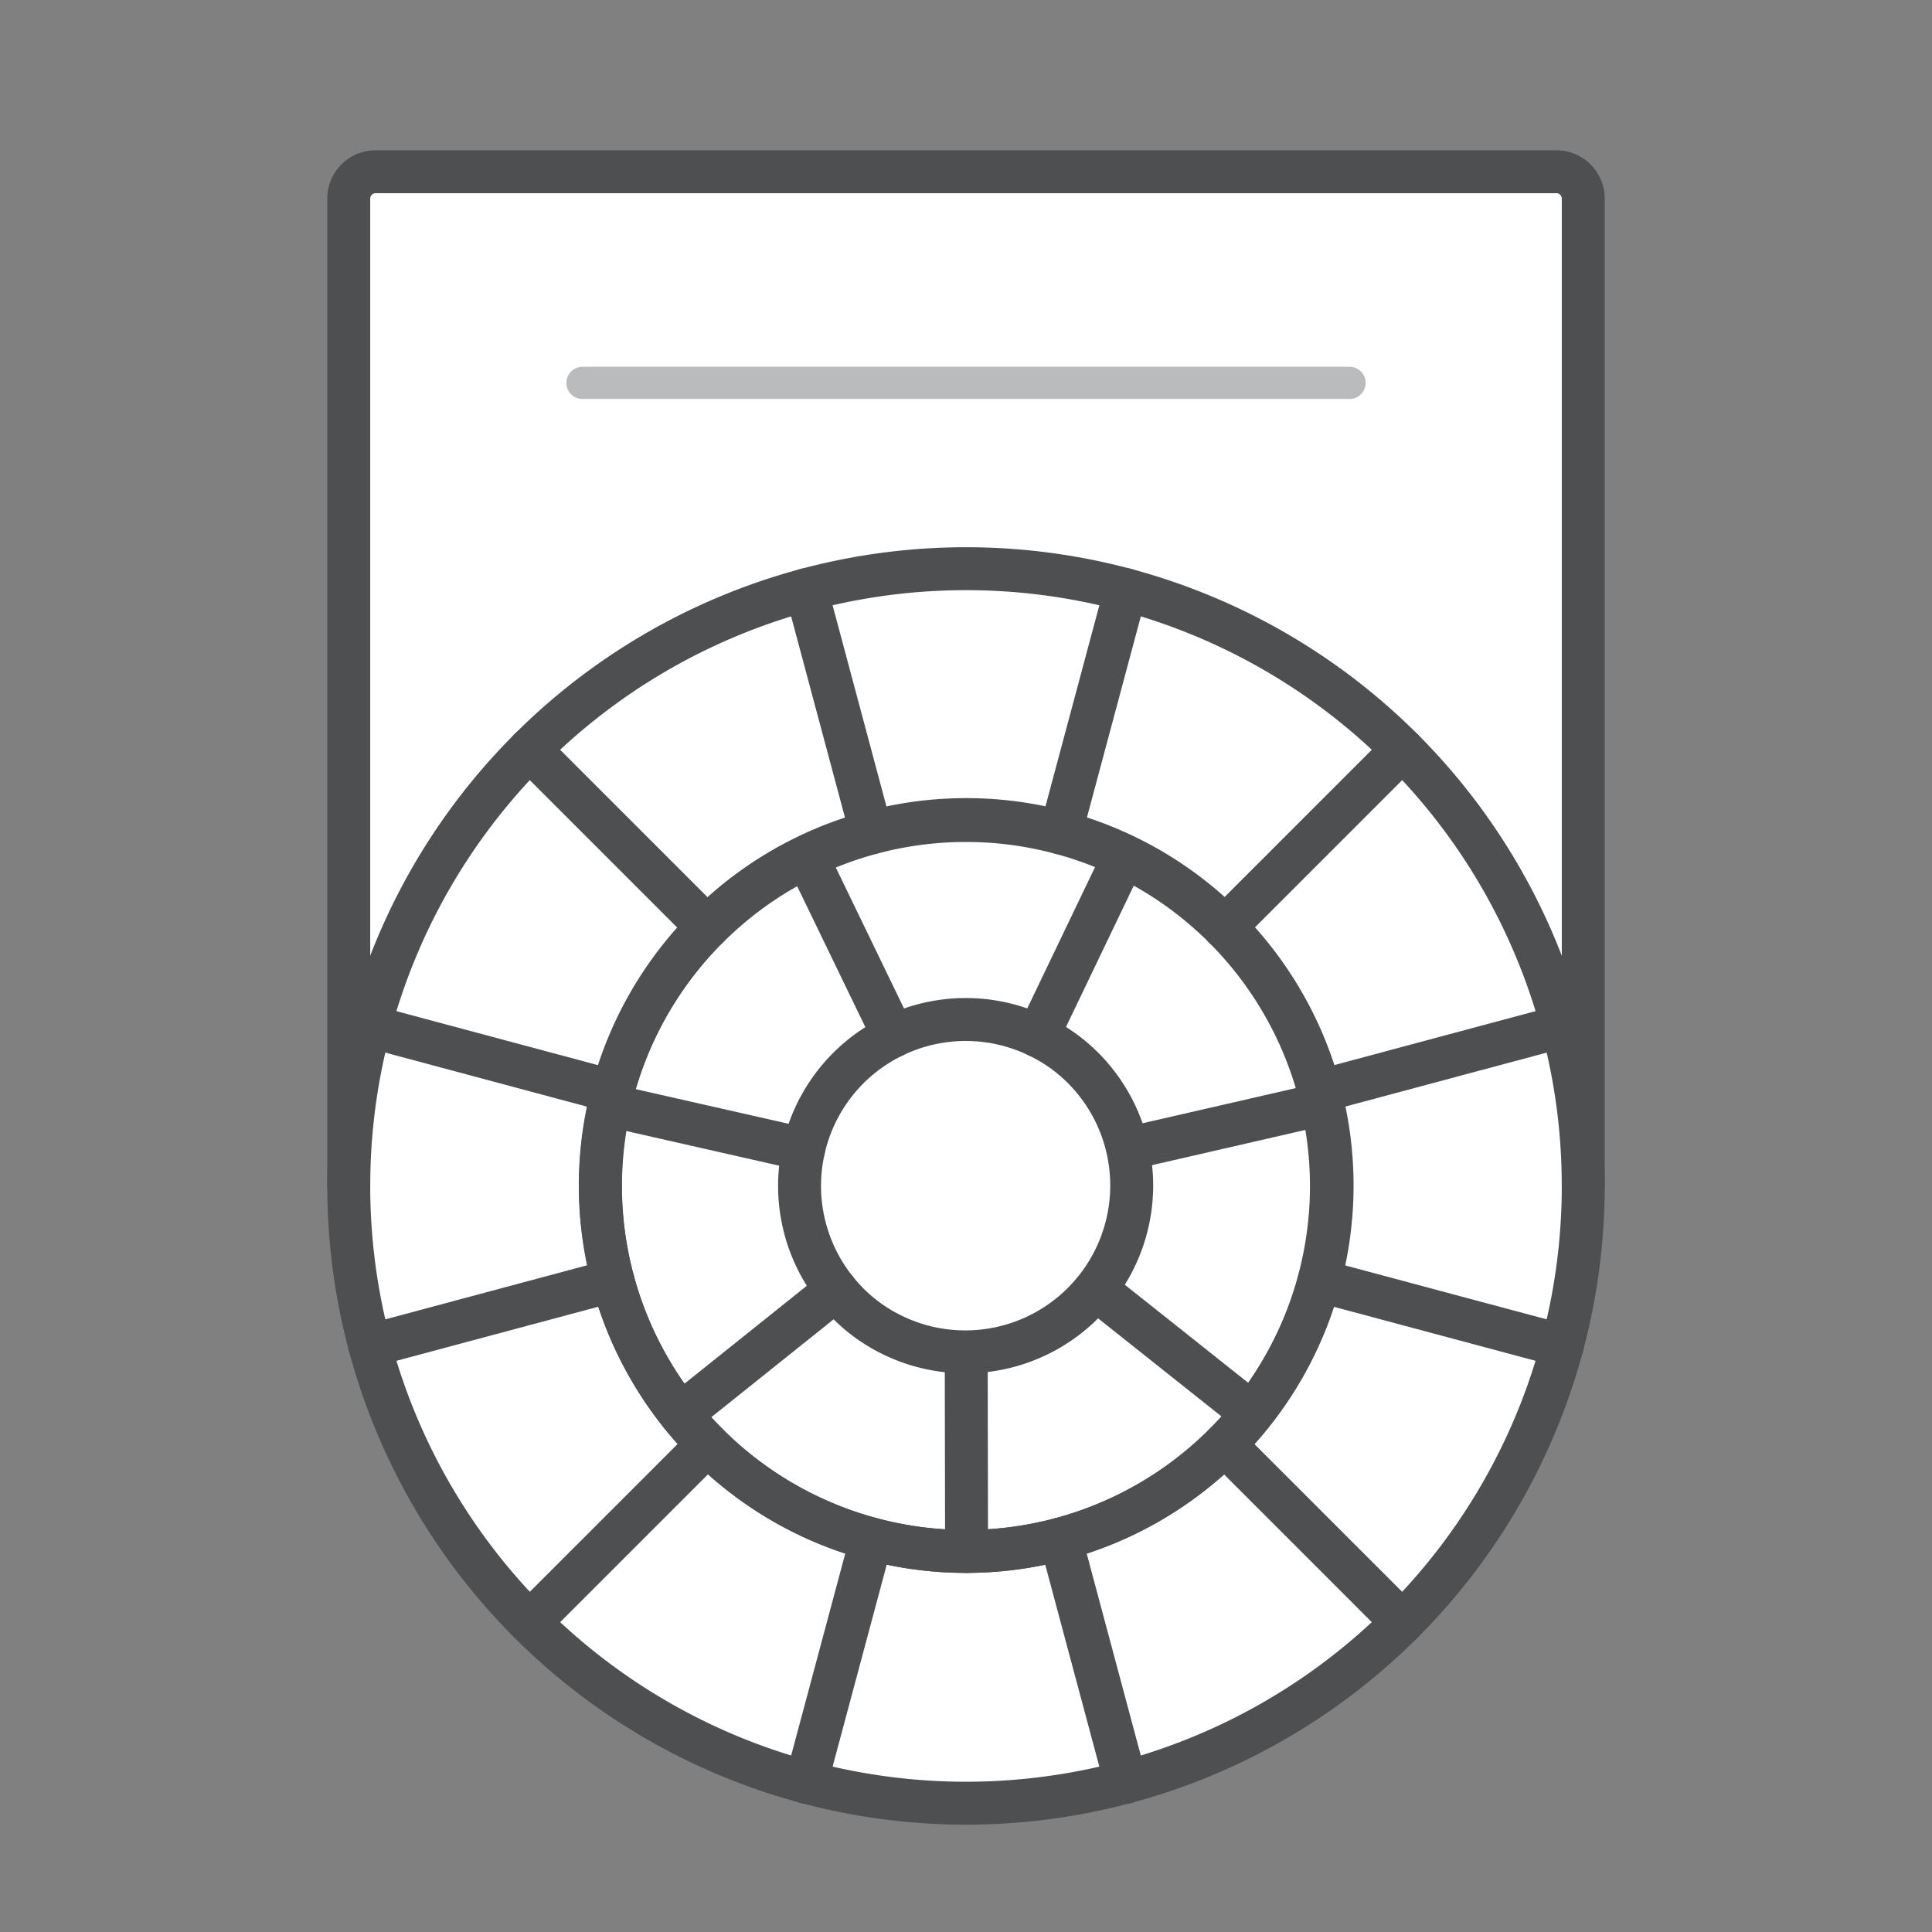<svg xmlns="http://www.w3.org/2000/svg" viewBox="0 0 180 180"><rect x="0" y="0" width="180" height="180" fill="#808080" stroke="none"/><ellipse cx="90.053" cy="110.493" rx="57.65" ry="59.151" style="fill:#fff"/><path d="M32.492,110.492V18.503a2.502,2.502,0,0,1,2.502-2.502H145.006a2.502,2.502,0,0,1,2.502,2.502V110.492" style="fill:#fff;stroke:#4e4f51;stroke-linecap:round;stroke-linejoin:round;stroke-width:4px"/><path d="M90,168a57.508,57.508,0,1,0-57.508-57.508h0A57.508,57.508,0,0,0,89.999,168Z" style="fill:none;stroke:#4e4f51;stroke-linecap:round;stroke-linejoin:round;stroke-width:4px"/><path d="M130.664,151.162l-16.591-16.591" style="fill:none;stroke:#4e4f51;stroke-linecap:round;stroke-linejoin:round;stroke-width:4px"/><path d="M81.186,143.382a34.049,34.049,0,1,1,17.623,0A34.049,34.049,0,0,1,81.186,143.382Z" style="fill:none;stroke:#4e4f51;stroke-linecap:round;stroke-linejoin:round;stroke-width:4px"/><path d="M145.558,95.608l-22.672,6.075" style="fill:none;stroke:#4e4f51;stroke-linecap:round;stroke-linejoin:round;stroke-width:4px"/><path d="M145.558,125.382l-22.667-6.07" style="fill:none;stroke:#4e4f51;stroke-linecap:round;stroke-linejoin:round;stroke-width:4px"/><path d="M104.885,166.054,98.81,143.382" style="fill:none;stroke:#4e4f51;stroke-linecap:round;stroke-linejoin:round;stroke-width:4px"/><path d="M75.11,166.054l6.075-22.672" style="fill:none;stroke:#4e4f51;stroke-linecap:round;stroke-linejoin:round;stroke-width:4px"/><path d="M49.337,151.156l16.585-16.585" style="fill:none;stroke:#4e4f51;stroke-linecap:round;stroke-linejoin:round;stroke-width:4px"/><path d="M57.111,119.307l-22.672,6.075" style="fill:none;stroke:#4e4f51;stroke-linecap:round;stroke-linejoin:round;stroke-width:4px"/><path d="M57.111,101.683l-22.672-6.075" style="fill:none;stroke:#4e4f51;stroke-linecap:round;stroke-linejoin:round;stroke-width:4px"/><path d="M65.921,86.419,49.33,69.828" style="fill:none;stroke:#4e4f51;stroke-linecap:round;stroke-linejoin:round;stroke-width:4px"/><path d="M81.179,77.602,75.11,54.935" style="fill:none;stroke:#4e4f51;stroke-linecap:round;stroke-linejoin:round;stroke-width:4px"/><path d="M98.81,77.607l6.075-22.672" style="fill:none;stroke:#4e4f51;stroke-linecap:round;stroke-linejoin:round;stroke-width:4px"/><path d="M114.073,86.419l16.591-16.591" style="fill:none;stroke:#4e4f51;stroke-linecap:round;stroke-linejoin:round;stroke-width:4px"/><path d="M90.053,144.543a34.092,34.092,0,1,0-21.239-7.396A34.092,34.092,0,0,0,90.053,144.543Z" style="fill:none;stroke:#4e4f51;stroke-linecap:round;stroke-linejoin:round;stroke-width:4px"/><path d="M74.874,107.069a15.479,15.479,0,0,1,21.821-10.55,15.229,15.229,0,0,1,2.947,1.842,15.502,15.502,0,0,1-19.291,24.271,15.223,15.223,0,0,1-2.459-2.455A15.513,15.513,0,0,1,74.874,107.069Z" style="fill:none;stroke:#4e4f51;stroke-linecap:round;stroke-linejoin:round;stroke-width:4px"/><path d="M90.053,144.543l-.032-18.553" style="fill:none;stroke:#4e4f51;stroke-linecap:round;stroke-linejoin:round;stroke-width:4px"/><path d="M63.409,131.763l14.484-11.588" style="fill:none;stroke:#4e4f51;stroke-linecap:round;stroke-linejoin:round;stroke-width:4px"/><path d="M56.78,102.969l18.094,4.1" style="fill:none;stroke:#4e4f51;stroke-linecap:round;stroke-linejoin:round;stroke-width:4px"/><path d="M83.245,96.524l-8.076-16.69" style="fill:none;stroke:#4e4f51;stroke-linecap:round;stroke-linejoin:round;stroke-width:4px"/><path d="M96.695,96.518,104.72,79.785" style="fill:none;stroke:#4e4f51;stroke-linecap:round;stroke-linejoin:round;stroke-width:4px"/><path d="M105.103,107.014l18.077-4.151" style="fill:none;stroke:#4e4f51;stroke-linecap:round;stroke-linejoin:round;stroke-width:4px"/><path d="M102.134,120.135l14.522,11.542" style="fill:none;stroke:#4e4f51;stroke-linecap:round;stroke-linejoin:round;stroke-width:4px"/><path d="M54.268,35.673H125.734" style="fill:none;stroke:#babbbd;stroke-linecap:round;stroke-linejoin:round;stroke-width:3px"/></svg>